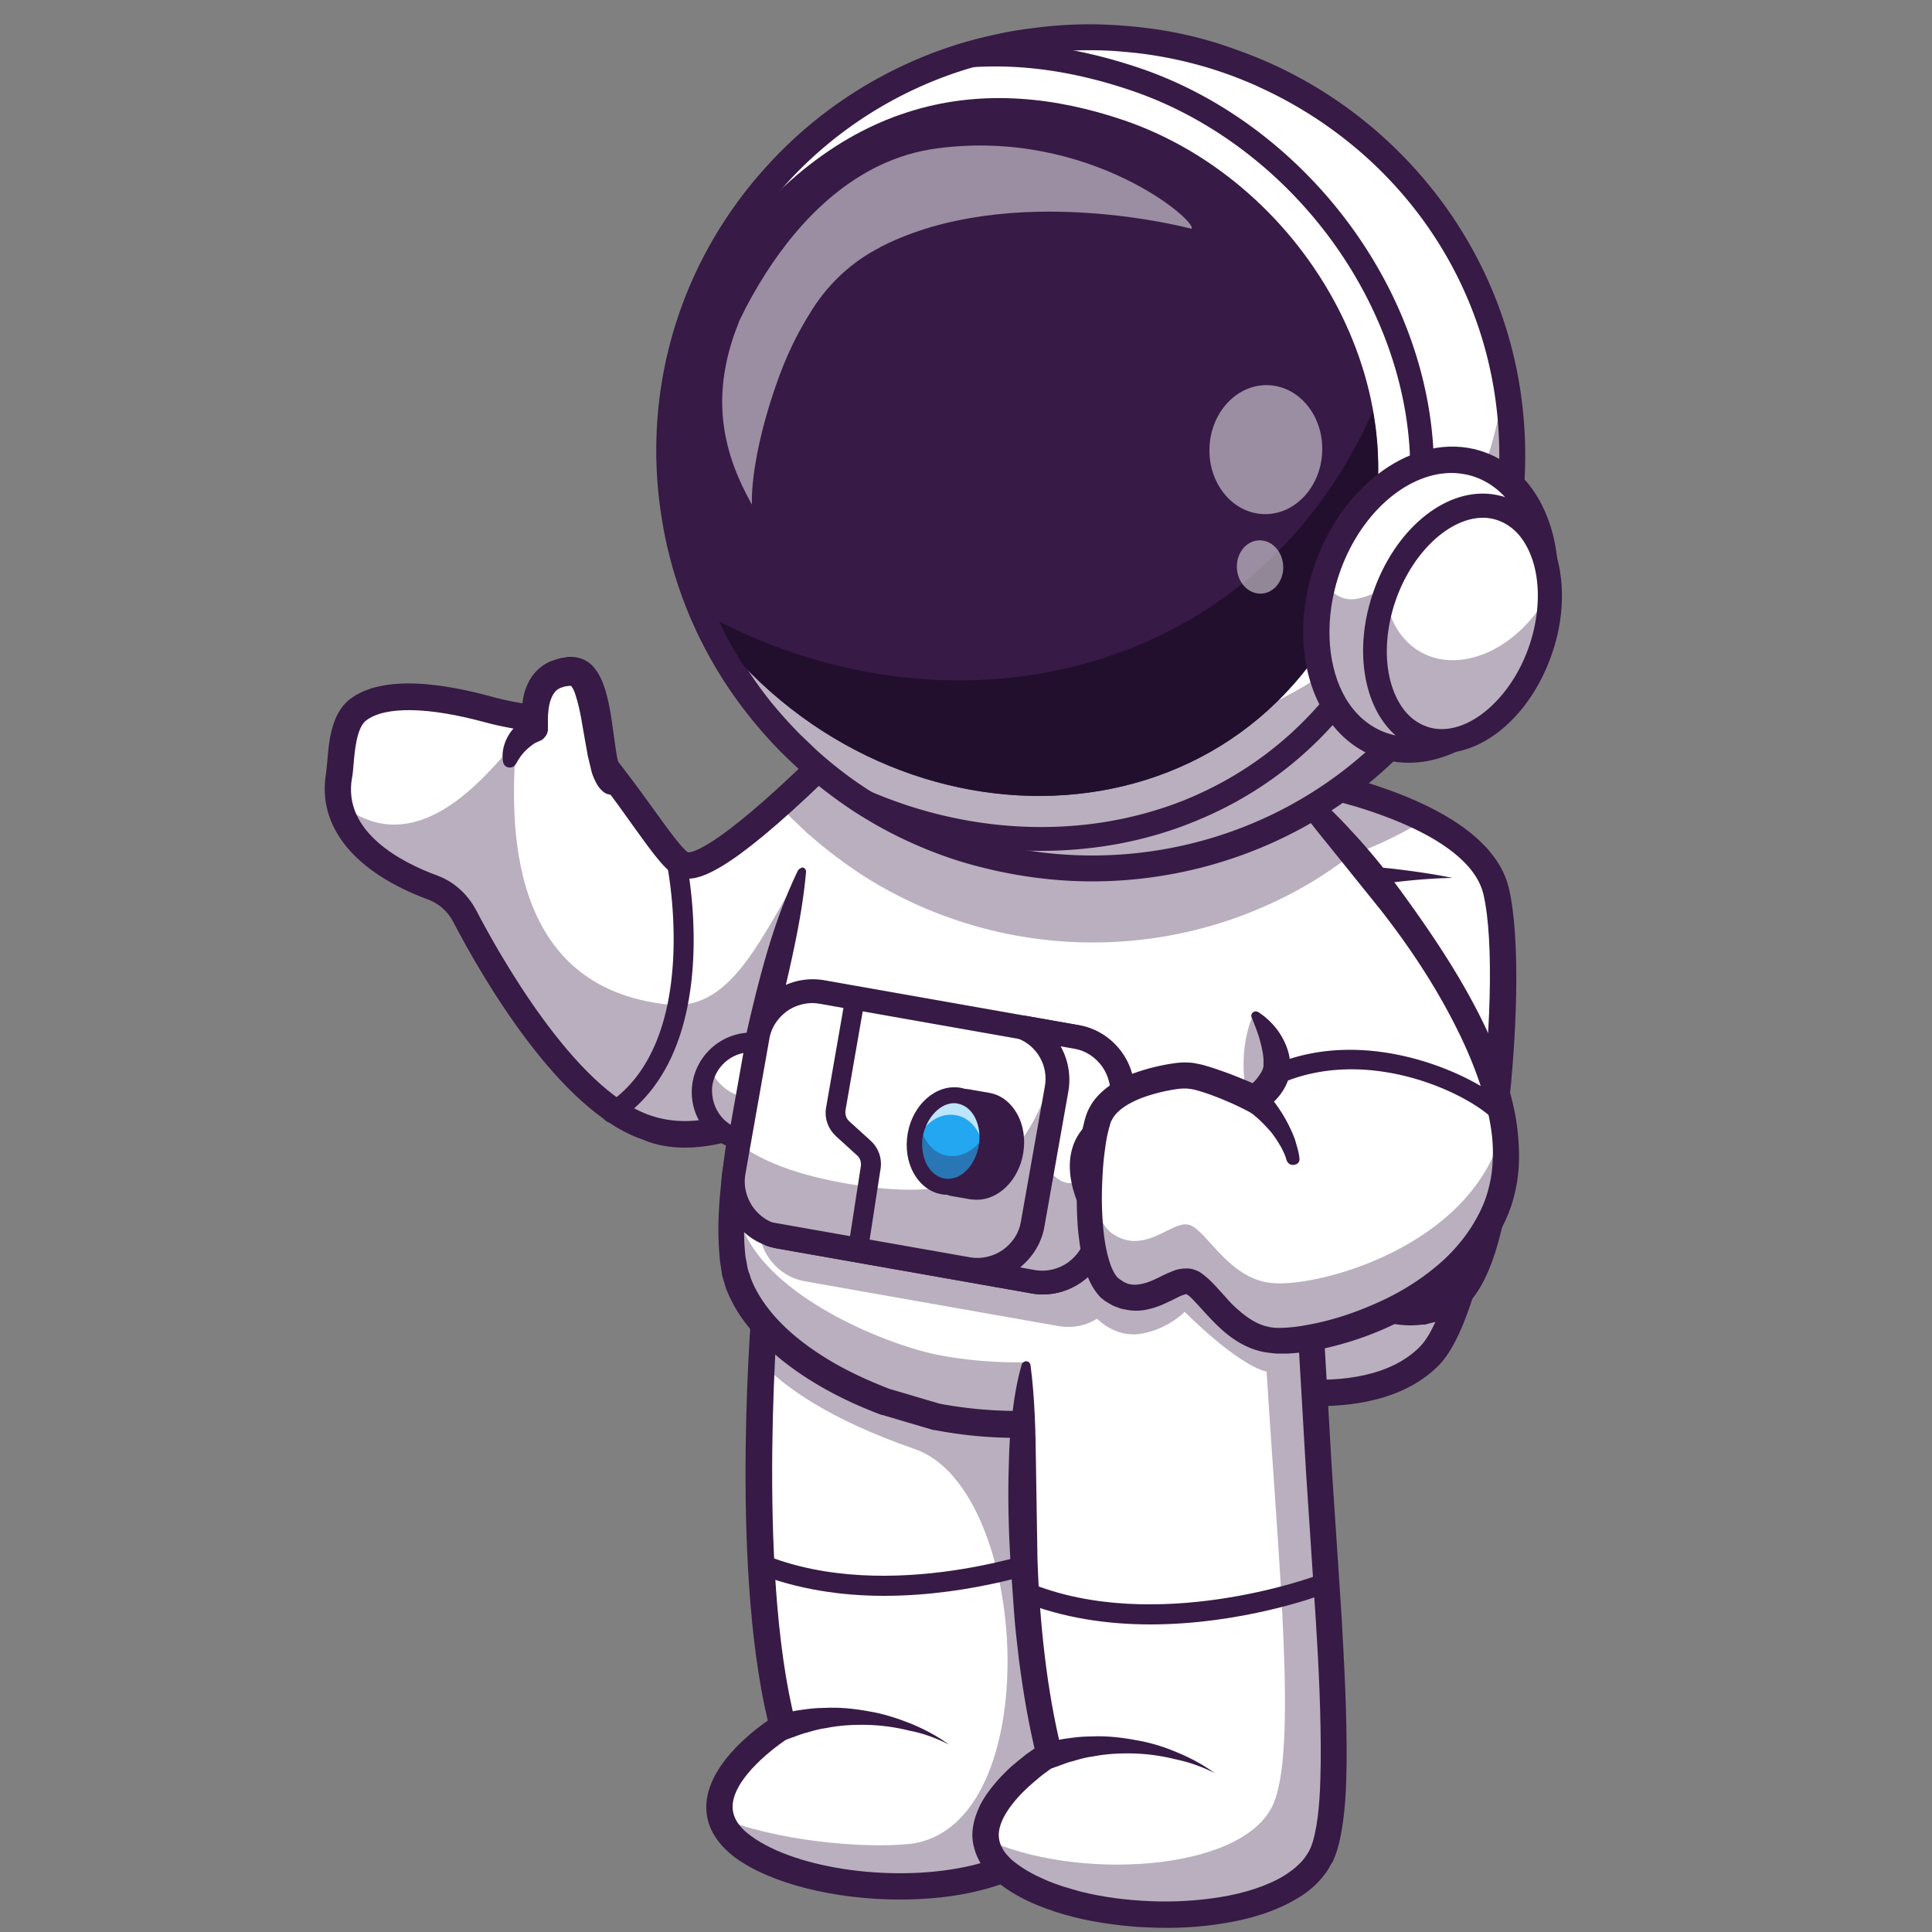 <?xml version="1.0" encoding="UTF-8"?> <svg xmlns="http://www.w3.org/2000/svg" xmlns:xlink="http://www.w3.org/1999/xlink" xmlns:v="https://vecta.io/nano" viewBox="0 0 500 500"><rect x="0" y="0" width="500" height="500" fill="#808080" stroke="none"/><style><![CDATA[.H{opacity:.35}.I{fill:#371a45}.J{fill:#fff}]]></style><path d="M87.6 207.6C89.7 220 104 227 112 229.9c3.5 1.3 6.5 3.9 8.2 7.3 7.1 13.6 26.7 47.9 47.1 54.8 8.7 2.9 17.5 1.5 25-1.5 12.2-4.8 21.1-13.4 21.1-13.4l11.7-49.5 6.4-27.2 6.8-28.7s-9.7 10.6-21.5 22.3c-4.9 4.8-10.1 9.8-15.1 14.3-10.7 9.6-20.6 16.9-24.6 15.7-4.3-1.3-12.2-16.3-27.1-33.5-3.7-4.3-13.5-3.9-23.4-6.6-15.7-4.4-28.1-4.6-34.1.1-4.6 3.6-4.2 13.1-4.9 16.8-.3 2.5-.3 4.7 0 6.8z" class="J"></path><g class="I"><path d="M87.6 207.6C89.7 220 104 227 112 229.9c3.5 1.3 6.5 3.9 8.2 7.3 7.1 13.6 26.7 47.9 47.1 54.8 22.9 7.7 46-14.9 46-14.9l18.1-76.6c-28.7 13.8-32.9 62-58.2 59.5-42.3-4.2-41.1-47.6-39.7-66.7.5-5.7-21.7 34.7-45.9 14.3z" class="H"></path><path d="M177.3 297c20.2 0 37.5-16.6 38.4-17.5 1.3-1.3 1.4-3.4.1-4.8-1.3-1.3-3.4-1.4-4.8-.1-.2.2-22 21.1-42.6 14.1-19.7-6.6-39.6-42.4-45.2-53.2-2.2-4.1-5.7-7.3-10-8.9-9.3-3.4-24.6-11.3-22.1-25.3.2-1 .3-2.1.4-3.5.3-3.5.8-9.4 3.2-11.3 4.9-3.8 16.2-3.6 31.1.5 3.7 1 7.4 1.6 10.6 2.2 4.9.8 9.5 1.6 11.1 3.4 6.9 7.9 12.2 15.3 16.4 21.2 5.7 7.9 8.8 12.3 12.2 13.3 4.2 1.3 12-.7 37.9-25.7 13.9-13.4 26.7-27.4 26.8-27.5 1.3-1.4 1.2-3.5-.2-4.8s-3.5-1.2-4.8.2c-.1.1-12.4 13.6-25.9 26.6-24.8 24.1-30.9 24.7-31.8 24.7-1.5-.8-5.3-6.1-8.7-10.8-4.3-6-9.8-13.5-16.8-21.7-3.2-3.7-8.7-4.6-15.1-5.7-3.2-.5-6.6-1.1-9.9-2-12.2-3.4-28.5-6.1-37.1.6-4.8 3.7-5.4 11.1-5.8 16.1l-.3 2.9c-2.4 13.8 7.2 25.7 26.4 32.8 2.7 1 5 3 6.4 5.6 7.6 14.6 27.6 49.2 49.1 56.5 3.7 1.6 7.4 2.1 11 2.1z"></path></g><path d="M186.6 470.5c.7 2.5 2.5 4.9 5.6 7.3 19.8 14.8 71.5 14.4 80.8-4.7 9.5-19.5-4.8-110.7-3.4-175.2l-71.3 36.3s-.6 7.2-1.2 18.5c-1.1 23.9-1.8 65.8 5.5 94 0-.1-19.5 12-16 23.8z" class="J"></path><g class="I"><path d="M186.6 470.5c.7 2.5 2.5 4.9 5.6 7.3 19.8 14.8 71.5 14.4 80.8-4.7 9.5-19.5-4.8-110.7-3.4-175.2l-71.3 36.3s-.6 7.2-1.2 18.5c5.9 6.2 17.4 14.6 39.6 22.3 30.1 10.3 34.4 97.9-1.2 102.2-12.4 1.3-35-.9-48.9-6.7z" class="H"></path><path d="M232.9 491.6c7.1 0 14.1-.7 20.5-2.3 11.5-2.8 19.4-7.9 22.7-14.8 5.8-12 3.5-45.4.6-87.7-2-28.9-4.3-61.6-3.6-88.9 0-1.9-1.4-3.4-3.3-3.5s-3.4 1.4-3.5 3.3c-.6 27.6 1.6 60.5 3.6 89.5 2.6 38 5.1 73.9.1 84.3-2.4 4.9-8.8 8.9-18.2 11.2-19.3 4.7-45.6 1.2-57.5-7.6-3.3-2.4-4.8-5-4.7-7.8.3-7.2 10.8-15.2 14.8-17.7l2.1-1.3-.6-2.4c-10.4-40.4-4.3-110.6-4.2-111.3.2-1.9-1.2-3.5-3.1-3.7s-3.5 1.2-3.7 3.1c-.3 2.9-6.1 69.6 3.8 111.3-4.8 3.3-15.5 11.9-15.9 21.8-.2 5.2 2.3 9.7 7.4 13.6 9.4 6.9 26.1 10.9 42.7 10.9z"></path><path d="M228.8 413c23.6 0 43.5-7.3 44.7-7.8 1.3-.5 2-2 1.5-3.3s-2-2-3.3-1.5c-.4.2-41.6 15.3-74.3 1.8-1.3-.5-2.8.1-3.4 1.4-.5 1.3.1 2.8 1.4 3.4 11 4.4 22.6 6 33.4 6zm16.8 38.5c-3-2.2-6.4-4-9.8-5.4-3.5-1.4-7.2-2.6-10.9-3.2-3.8-.7-7.6-1.1-11.5-.9-2 0-3.9.2-5.9.5-1 .1-1.9.3-2.9.5l-2.9.6c-1.8.4-3 2.2-2.7 4 .4 1.8 2.2 3 4 2.7.2 0 .3-.1.5-.1l.3-.1 2.5-.9c.8-.3 1.6-.6 2.5-.8 1.7-.5 3.4-1 5.1-1.2 3.5-.7 7.1-.9 10.7-.8s7.2.6 10.8 1.5c3.3.6 6.9 1.9 10.2 3.6z"></path></g><path d="M370 350.9c-17 17.3-54.4 5.9-54.4 5.9l15.7-129.3 3.2-26.1s21.7 3.3 37.4 12.2c7.6 4.3 13.7 9.9 15.4 17 5.8 24.9-3.3 106.1-17.3 120.3z" class="J"></path><g class="I"><path d="M387.2 285.4c-3 28.4-9.3 57.5-17.2 65.5-17 17.3-54.4 5.9-54.4 5.9l18.9-155.4s.4.1 1.1.2l-14.7 121.2s37.4 11.4 54.4-5.9c4.6-4.7 8.7-16.7 11.9-31.5z" class="H"></path><path d="M341.1 363.9c11 0 23.1-2.3 31.3-10.6 9.8-10 15.2-43.9 17-58.1 3.6-27.4 4-53 1.1-65.3-5.6-23.9-53.6-31.5-55.6-31.8-1.9-.3-3.6 1-3.9 2.8s1 3.6 2.8 3.9c12.6 1.9 46.2 10.4 50.1 26.6 5.7 24.2-3.8 104.3-16.4 117.1-15.4 15.6-50.7 5.2-51 5.1-1.8-.5-3.7.5-4.2 2.3s.5 3.7 2.3 4.2c.8.3 12.8 3.8 26.5 3.8z"></path></g><path d="M382.9 297l-26.3-1.3c-2.3-.1-4.5 1.4-5.2 3.6-2.6 8.2-7.5 27.5-.1 35 6.1 6.2 17.2 6.9 24.3 2.3 8-5.2 11.1-24.3 12.1-33.9.4-3-1.8-5.6-4.8-5.7z" class="J"></path><g class="I"><path d="M351.4 299.3c-2.6 8.2-7.5 27.5-.1 35 6.1 6.2 17.2 6.9 24.3 2.3 4.9-3.2 8-11.7 9.8-19.9-1.7 4-4 7.2-6.5 9.1-14.7 11.1-22.6-5.1-22.6-5.1s-2.2 3.4-3.5 3.5c-5.8.2-2.4-17.4-.4-26.5-.5.4-.8 1-1 1.6z" class="H"></path><path d="M365 343c4.4 0 8.8-1.2 12.5-3.6 8.5-5.6 12.1-22.8 13.6-36.3.3-2.3-.5-4.7-2-6.5a8.37 8.37 0 0 0-6.1-3h0l-26.3-1.3c-3.9-.2-7.4 2.3-8.6 6-3.3 10.7-7.7 29.9.7 38.3 4.2 4.2 10.2 6.4 16.2 6.4zm17.7-42.6c.7 0 1.1.4 1.3.6s.5.7.4 1.3c-1.8 16.5-5.8 28.3-10.6 31.4-6 3.9-15.2 3.1-20.1-1.8-4.2-4.2-3.8-16.3.9-31.6.2-.8 1-1.3 1.8-1.2l26.3 1.3z"></path><path d="M357.4 305.4c-.3 3-1 6.1-1.4 9.3s-.7 6.5-.5 10c.2 3.4.9 7 2.9 10.3 1 1.6 2.2 3.2 3.7 4.4 1.5 1.3 3.1 2.3 4.8 3.1s3.7 0 4.5-1.7 0-3.7-1.7-4.5c-.1 0-.2-.1-.3-.1-2.5-.9-4.5-2.3-6-4.4s-2.3-4.8-2.8-7.7c-.4-2.9-.4-5.9-.3-9s.5-6.2.6-9.6c0-1-.8-1.8-1.7-1.8s-1.7.7-1.8 1.7h0zm18.5-78.2c-4.9-1-9.8-1.7-14.8-2.3a93.51 93.51 0 0 0-7.6-.6c-2.5-.1-5.1-.2-7.7-.1a3.4 3.4 0 1 0 0 6.8c.3 0 .5 0 .7-.1h.1c2.3-.6 4.7-1.1 7.1-1.5s4.8-.8 7.3-1.1c5-.6 9.9-1 14.9-1.1z"></path><path d="M367.2 213.1c-12.5 7.3-26.3 12-40.6 13.9l3.2-26.1s21.7 3.3 37.4 12.2zM257.9 333.4l-1.3 4.3 1.3-4.3z" class="H"></path></g><path d="M191.2 332.3c8 20.8 38.5 32.2 51.5 34.7 2.9.6 5.8 1 8.6 1.3 21 2.4 37.4-2.1 43.6-4 11.6-3.5 21.9-9.9 30-18.6.7-.8 1.5-1.6 2.2-2.4.6-.7 1.2-1.5 1.8-2.2 2.7-3.5 5-7.2 7.1-11.3l.3-.6c3.2-6.6 5.6-15.3 7.2-25.8 2.4-15.9 2.9-35.9 1.1-58.7-.5-5.9-1.1-12.1-1.9-18.4 0-.2-.1-.5-.1-.7s-.1-.5-.1-.7l-1.9-13.3-.3-2c-2.1-13.3-4.9-27.2-8.5-41.5L230.7 150l-13.8 44.2-6 20.2c-.2.8-.4 1.6-.7 2.3l-1.7 5.9c-.2.8-.4 1.6-.7 2.4-7.3 26-12.5 48.1-15.5 65.6-3.5 20.1-4 34.2-1.1 41.7z" class="J"></path><g class="I"><path d="M322 279.4l5 63.9 1.8-2.2c2.7-3.5 5-7.2 7.1-11.3l.3-.6c3.2-6.6 5.6-15.3 7.2-25.8 2.4-15.9 2.9-35.9 1.1-58.7-6.8 2.3-24.6 10.8-22.5 34.7z" class="H"></path><path d="M335.8 329.8c-8.6 17.2-23.2 29.2-41 34.6-6.9 2.1-27.1 7.6-52.1 2.7-13-2.5-43.5-13.9-51.5-34.7-2.5-6.5-2.5-18-.1-34-.9 9.6-.4 16.7 1.8 21.1 8.4 17.3 37.6 28.9 50.6 31.3 25.1 4.6 46.6-1 53.4-2.6 17.6-4.1 32-13.6 40.1-27.6 3.4-5.8 5.8-13.8 7.2-23.5-1.6 13.5-4.4 24.7-8.4 32.7zm-137.1-69.7c-3.5 14.7-6.1 27.5-7.6 38.2.9-10.1 3.5-22.9 7.6-38.2zm145.5 36.8c.6-5.8 1.1-12 1.2-18.7 0 6.8-.4 13.1-1.2 18.7z" class="H"></path><path d="M206.5 225.3c-5.9 12.2-9.3 25.1-12.4 38.1-1.5 6.5-2.8 13.1-4 19.7s-2.3 13.2-3.1 19.9-1.4 13.5-.9 20.5l.2 2.6c.1.9.3 1.8.4 2.7l.2 1.3.4 1.4c.3.9.5 1.9.9 2.7 1.4 3.4 3.3 6.5 5.6 9.3 4.5 5.6 10 10 15.9 13.7s12.1 6.6 18.5 9h.1.1l13.2 3.9h.2.1c11.5 2.2 23.3 2.6 34.9 1.2 5.8-.7 11.5-1.8 17.2-3.5 2.8-.8 5.6-1.8 8.4-2.9 2.7-1.2 5.4-2.4 8-3.9 5.2-2.9 10-6.5 14.3-10.7 4.3-4.1 8-8.8 11.1-13.9l1.1-1.9c.4-.6.7-1.3 1.1-2 .7-1.3 1.3-2.7 2-4 1.2-2.8 2.2-5.5 3-8.4 1.7-5.6 2.8-11.4 3.7-17.1 1.7-11.5 2.2-23 2.1-34.4-.1-11.5-.8-22.9-2-34.3-.6-5.7-1.3-11.4-2.1-17l-2.6-16.9c-.9-5.6-1.8-11.3-3.3-16.8-1.4-5.5-3.3-11-6.1-16.1-.3-.6-1-.8-1.6-.5a1.1 1.1 0 0 0-.6 1h0c-.1 2.9.1 5.8.4 8.6s.7 5.6 1.2 8.4c.2 1.4.5 2.8.7 4.2s.5 2.8.8 4.1l1.7 8.3c1.1 5.5 2 11.1 2.8 16.7s1.5 11.2 2.1 16.7c1.2 11.2 1.9 22.4 1.9 33.6.1 11.2-.4 22.4-2 33.4-.8 5.5-1.9 10.9-3.5 16.1-.7 2.6-1.7 5.1-2.7 7.6-.6 1.2-1.1 2.4-1.8 3.6-.3.6-.6 1.2-1 1.8l-1 1.7c-2.8 4.6-6.2 8.9-10 12.6-3.8 3.8-8.2 7-12.9 9.6-2.3 1.4-4.8 2.5-7.3 3.6-2.5 1-5 1.9-7.7 2.6-5.3 1.5-10.7 2.6-16.1 3.2-10.9 1.3-22 .9-32.8-1.1l.3.1-13.2-3.9.2.1c-6-2.3-11.9-5-17.3-8.4s-10.4-7.4-14.2-12.2c-1.9-2.4-3.5-5-4.6-7.7-.3-.7-.4-1.4-.7-2l-.3-1-.2-1.1c-.1-.7-.3-1.5-.4-2.2l-.2-2.3c-.4-6.2.1-12.8.9-19.2 1.5-13 4.5-25.9 7.5-38.7 2.9-12.9 6.3-25.7 7.5-39.1.1-.6-.4-1.2-1-1.2-.4.2-.9.4-1.1.8z"></path></g><path d="M265.5 353.3s-4.7 59.3 6 100.8c0 0-28.5 17.6-10.4 31.1 19.8 14.8 71.5 14.4 80.8-4.7 9.5-19.5-4.8-110.7-3.4-175.2" class="J"></path><g class="I"><path d="M208.3 331.6l65.7 11.6c3.6.6 7-.1 9.9-1.9 2.5 2.3 6.5 4.8 11.8 3.8 6.6-1.2 10.9-5.6 10.9-5.6s13.3 13.5 21.2 15.5c3.1 50.1 8.1 98.7 1.5 112.4-8.4 17.3-51.5 19.3-74.3 8.5.3 3.1 2 6.2 6 9.2 19.8 14.8 71.5 14.4 80.8-4.8 9.5-19.5-4.8-110.7-3.4-175.2l-12.4 8.2h0l-32.2.6 3.1-17.5c1.2-6.8-2.7-13.4-8.9-15.9-.9-.4-1.8-.6-2.8-.8l-65.7-11.6c-7.8-1.4-15.3 3.9-16.7 11.7l-4.9 27.7-1.3 7.3c-1.3 7.9 3.9 15.4 11.7 16.8z" class="H"></path><path d="M264.4 353.2c-1.2 4.2-1.9 8.4-2.4 12.6-.6 4.2-.8 8.5-.9 12.7-.3 8.5-.1 17 .4 25.5l.9 12.8c.3 4.3.8 8.5 1.3 12.7 1.1 8.5 2.5 16.9 4.6 25.3l1.5-3.7c-1.5 1-2.8 1.9-4.2 2.9-1.3 1-2.6 2.1-3.9 3.2-2.5 2.3-4.8 4.8-6.8 7.8-1 1.5-1.8 3.2-2.4 5s-1 3.9-.8 6 .9 4.1 1.9 5.9 2.3 3.2 3.7 4.5c5.5 4.7 11.8 7.2 18.2 9.1 3.2.9 6.4 1.6 9.6 2.1s6.5.9 9.7 1.1c6.5.4 13.1.3 19.6-.6s13-2.4 19.2-5.6c3.1-1.6 6.1-3.6 8.5-6.5.6-.7 1.2-1.5 1.7-2.3l.7-1.3.4-.6.3-.7c.8-1.8 1.2-3.5 1.6-5.2 1.4-6.7 1.6-13.1 1.7-19.5.1-12.8-.6-25.5-1.3-38.1l-2.5-37.8-2.2-37.7c-.3-6.3-.1-12.6-.4-18.8-.3-6.3-.7-12.5-2.4-18.9h0c-.2-.6-.8-1-1.4-.8-.4.1-.7.4-.8.8-2 6.3-2.4 12.7-2.5 19-.1 6.4.5 12.7.8 19L338 381l2.5 37.8c.8 12.6 1.4 25.2 1.3 37.6-.1 6.2-.3 12.5-1.5 18.1-.3 1.4-.7 2.8-1.2 3.9l-.2.4-.2.4-.5.8c-.3.5-.7 1-1.1 1.5-1.7 1.9-4 3.6-6.5 4.9-5.1 2.6-11 4.1-17 4.9s-12.1 1-18.2.6c-3-.2-6.1-.5-9.1-1s-6-1.1-8.9-2c-2.9-.8-5.7-1.8-8.4-3.1-2.6-1.2-5.2-2.8-7.2-4.5-.9-.9-1.8-1.8-2.3-2.8-.6-1-.9-2-1-3-.2-2.1.7-4.5 2.2-6.8s3.5-4.5 5.6-6.4c1.1-1 2.2-1.9 3.4-2.9 1.2-.9 2.4-1.8 3.6-2.5l2.1-1.3-.6-2.4c-2-8-3.4-16.2-4.4-24.5s-1.6-16.6-1.9-25l-.4-25.1c-.1-8.4-.3-16.8-1.4-25.3h0c-.1-.6-.7-1.1-1.3-1-.5.1-.9.5-1 .9z"></path><path d="M297.7 420.4c23.6 0 43.5-7.3 44.7-7.8 1.3-.5 2-2 1.5-3.3s-2-2-3.3-1.5c-.4.2-41.6 15.3-74.3 1.8-1.3-.5-2.8.1-3.4 1.4s.1 2.8 1.4 3.4c10.9 4.4 22.5 6 33.4 6z"></path></g><circle transform="matrix(.086 -.996 .996 .086 -103.742 451.965)" cx="194.4" cy="282.5" r="12.8" class="J"></circle><g class="I"><path d="M181.7 281.3c-.7 7 4.4 13.3 11.5 14 7 .7 13.3-4.5 14-11.5.2-1.9-.1-3.8-.7-5.6-2.5 4.1-7.1 6.6-12.2 6.1s-9.2-3.9-10.8-8.4c-1 1.6-1.6 3.4-1.8 5.4z" class="H"></path><path d="M194.4 297.9c7.8 0 14.5-5.9 15.3-13.8.8-8.4-5.4-15.9-13.8-16.8-8.4-.8-15.9 5.4-16.8 13.8-.4 4.1.8 8.1 3.4 11.2 2.6 3.2 6.3 5.1 10.4 5.5.5 0 1 .1 1.5.1zm0-25.6h1c5.6.5 9.7 5.5 9.2 11.1s-5.5 9.7-11.1 9.2c-2.7-.3-5.2-1.6-6.9-3.7s-2.5-4.8-2.3-7.5c.5-5.1 4.9-9.1 10.1-9.1z"></path><path d="M192.4 294c3.9-14 6-27.1 6.8-38.9-1.1 6.7-2.7 13.8-4.7 21-2.4 8.5-3.9 17.5-4.2 26.6.6-2.9 1.4-5.8 2.1-8.7z" class="H"></path></g><path d="M201.6 320.1l65.7 11.6c7.8 1.4 15.3-3.9 16.7-11.7l6.2-35c1.2-6.8-2.7-13.4-8.9-15.9-.9-.4-1.8-.6-2.8-.8l-65.7-11.6c-7.8-1.4-15.3 3.9-16.7 11.7l-4.9 27.7-1.3 7.3c-1.3 7.8 3.9 15.3 11.7 16.7z" class="J"></path><g class="I"><path d="M201.6 320.1l65.7 11.6c7.8 1.4 15.3-3.9 16.7-11.7l6.2-35c1.2-6.8-2.7-13.4-8.9-15.9l-6.8 3c-8.2 27.5-18.6 40.1-53.6 34.5-15.1-2.4-24.2-6.4-29.6-10.5l-1.3 7.3c-1.4 7.8 3.8 15.3 11.6 16.7z" class="H"></path><path d="M269.9 335c3.5 0 7-1.1 10-3.2 3.8-2.7 6.4-6.7 7.2-11.3l6.2-35c1.7-9.5-4.7-18.6-14.2-20.2l-65.7-11.6c-4.6-.8-9.2.2-13 2.9s-6.4 6.7-7.2 11.3l-6.2 35c-.8 4.6.2 9.2 2.9 13s6.7 6.4 11.3 7.2l65.7 11.6c.9.2 1.9.3 3 .3zm-59.6-75.4c.7 0 1.3.1 2 .2l65.7 11.6c6.1 1.1 10.2 7 9.2 13.1l-6.2 35c-1.1 6.1-6.9 10.2-13.1 9.2h0L202.1 317c-3-.5-5.5-2.2-7.3-4.7-1.7-2.5-2.4-5.5-1.9-8.4l6.2-35c.5-3 2.2-5.5 4.7-7.3a11.59 11.59 0 0 1 6.5-2z"></path></g><path d="M199 319.3c.8.3 1.7.6 2.6.7l65.7 11.6c5.7 1 11.3-1.5 14.3-6 1.1-1.6 1.9-3.5 2.3-5.6l2.8-15.5.9-5.1 2.5-14.3c1.4-7.8-3.9-15.3-11.7-16.7l-14.2-2.5c6.3 2.4 10.3 9 9.1 15.9l-3.3 18.9-2.8 16.1c-1.4 7.8-8.9 13-16.7 11.7l-51.5-9.2z" class="J"></path><g class="I"><path d="M199 319.3c.8.3 1.7.6 2.6.7l65.7 11.6c7.8 1.4 15.3-3.9 16.6-11.7l3.7-20.7c-2.3 3.4-6.1 7.3-10.9 7-2.7-.2-4.9-2.5-6.7-5.6l-2.8 16.1c-1.4 7.8-8.9 13-16.7 11.7l-51.5-9.1z" class="H"></path><path d="M269.9 335c3.5 0 7-1.1 10-3.2 3.8-2.7 6.4-6.7 7.2-11.3l6.2-35c.8-4.6-.2-9.2-2.9-13s-6.7-6.4-11.3-7.2l-14.2-2.5-1.6 5.9c5.1 1.9 8.1 7.2 7.1 12.5l-6.2 35c-.5 3-2.2 5.5-4.7 7.3-2.5 1.7-5.5 2.4-8.4 1.9l-51.6-9.1-1.7 5.9c1 .4 2.1.7 3.2.9l65.7 11.6c1.1.2 2.2.3 3.2.3zm4.6-64.2l3.5.6c3 .5 5.5 2.2 7.3 4.7 1.7 2.5 2.4 5.5 1.9 8.4l-6.2 35c-.5 3-2.2 5.5-4.7 7.3-2.5 1.7-5.5 2.4-8.4 1.9l-3.9-.7c3.3-2.7 5.6-6.4 6.3-10.6l6.2-35c.7-4.1-.1-8.2-2-11.6z"></path></g><use xlink:href="#B" fill="#22a7f0"></use><g class="I"><use xlink:href="#B" class="H"></use><path d="M252.8 310.5c5.6 0 10.8-5 12-12 .6-3.6.1-7.2-1.5-10.1-1.7-3.1-4.3-5.1-7.4-5.6l-5.2-.9c-2.3-.4-4.5.9-5.3 3.1-1.9 5.2-2.9 8.4-3.1 9.7-.1.3-.2 1.2-.2 10.1 0 2.3 1.7 4.3 4 4.7l5.1.9c.5 0 1 .1 1.6.1zm-2.9-24.5h.1l5.2.9c1.8.3 3.4 1.6 4.5 3.5 1.1 2.1 1.5 4.8 1.1 7.4-.9 5.4-4.9 9.2-8.8 8.5l-5.1-.9c-.3-.1-.5-.3-.5-.6 0-6.2.1-9 .2-9.4s.5-2.1 3-9c-.2-.3.1-.4.3-.4z"></path></g><ellipse transform="matrix(.168 -.986 .986 .168 -86.362 488.296)" cx="246.2" cy="295.3" rx="11.9" ry="9.3" fill="#22a7f0"></ellipse><path d="M236.7 296.3c1.8-5.1 6.2-8.5 10.6-7.7 4.4.7 7.4 5.3 7.4 10.8.3-.8.5-1.6.6-2.5 1.1-6.5-2.1-12.4-7.2-13.3s-10.1 3.7-11.2 10.2c-.1.8-.2 1.7-.2 2.5z" opacity=".7" class="J"></path><g class="I"><path d="M244.2 307.1c5.1.9 10.1-3.7 11.2-10.2.3-1.6.3-3.2.1-4.7-1.9 4.7-6.1 7.6-10.3 6.9-3.8-.6-6.5-4.1-7.2-8.6-.4 1-.7 2.1-.9 3.3-1.2 6.4 2 12.4 7.1 13.3z" class="H"></path><path d="M245.4 309.2c2.6 0 5.1-1 7.2-3 2.5-2.2 4.1-5.4 4.8-9 1.3-7.6-2.7-14.6-8.9-15.7-6.2-1-12.3 4.3-13.6 11.9-.6 3.6-.1 7.2 1.5 10.1 1.7 3.1 4.3 5.1 7.4 5.6.5.1 1.1.1 1.6.1zm1.5-23.7c.3 0 .6 0 .9.1 4 .7 6.4 5.6 5.5 10.9-.5 2.7-1.7 5.1-3.5 6.7-1.6 1.5-3.5 2.1-5.4 1.8-1.8-.3-3.4-1.6-4.5-3.5-1.1-2.1-1.5-4.8-1.1-7.4 1-4.9 4.5-8.6 8.1-8.6zM222.1 326c1.2 0 2.3-.9 2.5-2.2l3.3-21.4c.4-2.7-.6-5.4-2.6-7.2l-5.5-5c-.8-.7-1.1-1.7-1-2.8l5-28.7c.2-1.4-.7-2.7-2.1-2.9s-2.7.7-2.9 2.1l-5 28.7c-.5 2.8.5 5.5 2.5 7.4l5.5 5c.8.7 1.1 1.7 1 2.7l-3.3 21.4c-.2 1.4.7 2.7 2.1 2.9h.5z"></path></g><path d="M347.7 291.6s5.5 5.6 4.9 13.2c-.8 8.7-6.6 11.6-6.6 11.6s-25.3 9.2-62.5-3.6c0 0-9.5-15.6 4-22.1 0 0 39.6 10.5 60.2.9z" class="J"></path><g class="I"><path d="M352.6 304.7c-.8 8.7-6.6 11.6-6.6 11.6s-25.3 9.2-62.5-3.6c0 0-3.1-5.1-3.2-10.7.1.3.2.4.2.4 27.2 9.4 48 7 57.2 5 6.4-1.4 11.2-6.5 11.9-12.7v-.3-.4c1.5 2.4 3.4 6.2 3 10.7z" class="H"></path><path d="M322.3 323c15.1 0 24.2-3.2 24.8-3.4l.3-.1c.3-.2 7.6-3.8 8.5-14.3.8-9-5.5-15.6-5.8-15.8l-1.7-1.7-2.2 1c-19.3 9-57.5-1-57.9-1.1l-1.2-.3-1.1.5c-4.4 2.1-7.3 5.3-8.5 9.4-2.4 8.2 2.8 17.1 3.1 17.4l.6 1 1.2.4c15.6 5.3 29.2 7 39.9 7zm22.2-9.8c-2.5.8-25.7 7.8-58.8-3.3-1.2-2.4-2.9-7.2-1.8-11 .6-1.9 1.9-3.5 3.9-4.7 6.9 1.7 38.9 8.9 58.7 1.4 1.3 1.9 2.9 5.1 2.6 8.8-.4 6-3.8 8.4-4.6 8.8zm-30.1 145.7c-3-2.2-6.4-4-9.8-5.4-3.5-1.5-7.2-2.6-10.9-3.2-3.8-.7-7.6-1.1-11.5-.9-2 0-3.9.2-5.9.5-1 .1-1.9.3-2.9.5l-2.9.6c-1.8.4-3 2.2-2.7 4 .4 1.8 2.2 3 4 2.7.2 0 .3-.1.5-.1l.3-.1 2.5-.9c.8-.3 1.6-.6 2.5-.8 1.7-.5 3.4-1 5.1-1.2 3.5-.7 7.1-.9 10.7-.8s7.2.6 10.8 1.5a40.12 40.12 0 0 1 10.2 3.6z"></path></g><path d="M287.8 333.9c8.3 5.7 15-2.9 19.5-2.3 3.9.5 8.8 10.7 17.5 14.1 1.2.5 2.5.8 3.9 1 11.3 1.4 47.4-8.1 58.2-33.9 11.5-27.6-16.8-68.2-36.9-92-3.7-4.4-7.1-8.2-9.9-11.3-4.7-5.1-7.8-8.2-7.8-8.2l-4.1 32.7-3.6 28.5s5.7 5.9 5.7 13.2c0 4.8-5.6 8.8-5.6 8.8s-13.4-6.5-18.4-6.3-18.8 3-22 10.7c-3.1 7.8-4.8 39.3 3.5 45z" class="J"></path><g class="I"><path d="M287.8 333.9c8.3 5.7 15-2.9 19.5-2.3s10.1 13.7 21.4 15.1 47.4-8.1 58.2-33.9c2.8-6.6 3.2-14 2.1-21.8a30.38 30.38 0 0 1-2.1 7.1c-10.8 25.8-46.9 35.3-58.2 33.9s-16.9-14.6-21.4-15.1c-4.5-.6-11.3 8-19.5 2.3-3.4-2.3-5.1-9.1-5.7-16.7-.9 12.1.1 27.6 5.7 31.4z" class="H"></path><path d="M331.6 202.2c3.8 6.1 8.2 11.6 12.6 17l13.2 16.4c8.6 11 16.2 22.8 21.9 35.4 2.8 6.3 5.1 12.8 6.3 19.4.6 3.3.9 6.6.7 9.9-.1 3.3-.7 6.4-1.7 9.5-2.1 6-6 11.6-10.8 16.1-4.9 4.5-10.6 8.2-16.8 11-6.1 2.8-12.7 5-19.3 6.1-1.6.3-3.3.5-4.9.6s-3.1.1-4.4-.2c-2.7-.5-5.3-2.1-7.7-4.2-1.2-1-2.4-2.2-3.5-3.5-1.2-1.3-2.3-2.6-3.7-4-.7-.7-1.5-1.4-2.6-2.2-.5-.4-1.2-.7-2.1-1-1-.3-1.8-.2-2.6-.2-.7.1-1.4.2-2 .4l-.8.3-.7.3c-1 .4-1.8.8-2.6 1.2-1.6.8-3 1.4-4.3 1.7s-2.5.4-3.6.1c-.1 0-.3 0-.4-.1l-.4-.2c-.3-.1-.6-.2-.8-.4l-.8-.5c-.1-.2-.3-.2-.5-.4-.7-.7-1.4-2-1.9-3.4-1-2.9-1.6-6.2-1.9-9.6s-.4-6.8-.3-10.2.3-6.9.8-10.2c.2-1.7.5-3.3.9-4.9.2-.7.4-1.5.6-2.1.3-.5.5-1 .9-1.5 1.5-2 4.3-3.6 7.2-4.7a44.49 44.49 0 0 1 9.4-2.3c.8-.1 1.6-.1 2-.1.3 0 .6.1 1 .1l1.1.2a50.67 50.67 0 0 1 4.7 1.5c3.2 1.2 6.4 2.6 9.4 4.2l1.9 1 1.8-1.3c.7-.5 1.1-.8 1.6-1.2s.9-.8 1.4-1.3c.9-.9 1.7-1.9 2.4-3.1s1.3-2.6 1.5-4.1c.1-.4.1-.8.1-1.2v-.6-.5c-.1-.7-.1-1.3-.2-1.9-.5-2.6-1.6-4.8-3-6.8-1.4-1.9-3.1-3.5-5.1-4.8-.6-.3-1.3-.1-1.6.4-.2.3-.2.7-.1 1l.1.1c.7 1.9 1.5 3.8 2 5.6s.9 3.6 1 5.2v1.2.3.2c0 .1 0 .2-.1.4-.1.5-.4 1.1-.8 1.7s-.9 1.3-1.5 1.9l-.9.9c-.3.3-.7.6-.9.8l3.6-.3c-3.4-1.5-6.7-2.9-10.1-4.1-1.7-.6-3.5-1.2-5.4-1.7l-1.5-.3c-.5-.1-1.1-.2-1.7-.2-1.4-.1-2.3 0-3.3.1-3.8.5-7.5 1.4-11.1 2.7-1.8.7-3.6 1.6-5.3 2.6-1.7 1.1-3.4 2.5-4.8 4.3-.7.9-1.3 2-1.8 3.1-.4 1.1-.7 2-.9 3-.5 1.9-.8 3.7-1 5.6-.5 3.7-.8 7.3-.8 11a101.02 101.02 0 0 0 .3 11c.4 3.7.9 7.4 2.2 11.2.7 1.9 1.6 3.9 3.3 5.8.4.5 1 .9 1.5 1.3l1.5.9c.5.3 1 .5 1.6.7l.8.3c.3.1.6.2.9.2a13.42 13.42 0 0 0 6.9-.1c2.1-.5 3.9-1.4 5.6-2.2l2.2-1.1c.7-.3 1.2-.4 1.5-.5h0s.1 0 .3.2c.4.2.9.7 1.5 1.3 2.2 2.3 4.6 5.2 7.5 7.8s6.6 4.9 10.8 5.7c1.1.2 2.1.3 3.2.4h3a50.5 50.5 0 0 0 5.6-.6c3.7-.6 7.3-1.5 10.8-2.6s6.9-2.4 10.3-4c6.7-3.1 13-7.1 18.5-12.2s10.1-11.5 12.6-18.8c1.2-3.7 1.9-7.6 2-11.4s-.2-7.6-.8-11.3c-1.3-7.4-3.8-14.3-6.7-21-6-13.3-14-25.3-22.4-36.9-4.2-5.8-8.7-11.4-13.6-16.6-4.8-5.3-10.1-10.2-16.3-14.1-.5-.3-1.3-.2-1.6.4-.4.2-.4.6-.1 1h0z"></path><path d="M201.7 208.5l3.2 3.3 4.2 4 1.1.9c4 3.5 8.3 6.7 12.7 9.6.7.5 1.5.9 2.2 1.4 3.4 2.1 7 4 10.6 5.7 5.3 2.5 10.7 4.5 16.2 6.1 2 .6 4 1.1 6.1 1.6 23.5 5.4 48.3 3 70.3-7 4.9-2.2 9.7-4.8 14.3-7.8 2.6-1.7 5.1-3.5 7.6-5.4-3.7-4.4-7.1-8.2-9.9-11.3-2.1-13.3-4.9-27.2-8.5-41.5L230.7 150l-13.8 44.2-15.2 14.3z" class="H"></path></g><path d="M174.7 134.4c3 17.7 10.5 34.9 22.3 49.5 2.4 3 5 5.9 7.8 8.7 1.3 1.4 2.8 2.7 4.2 4 4.4 3.9 9 7.4 13.8 10.5 4.1 2.7 8.4 5 12.8 7.1 5.3 2.5 10.7 4.5 16.2 6.1 2 .6 4 1.1 6.1 1.6 37.2 8.5 77.8-2.4 105.2-32.2 40.4-43.8 37-111.9-7.6-151.9-8.6-7.7-18.1-13.8-28.1-18.4l-3.6-1.5c-3.2-1.3-6.4-2.5-9.7-3.5-7.6-2.3-15.3-3.8-23.1-4.4s-15.6-.5-23.4.5c-2.5.3-4.9.7-7.3 1.2-3.7.7-7.3 1.6-10.9 2.7C231.6 20 215 30 201.5 44.6c-23.3 25.3-32 58.5-26.8 89.8z" class="J"></path><g class="I"><path d="M282.6 225c30.4 0 59.9-12.5 80.7-35.1 19.5-21.2 29.6-48.6 28.2-77.3-1.4-28.9-14.1-55.6-35.8-75.1-8.5-7.6-18-13.8-28.2-18.4a65.84 65.84 0 0 0-3.6-1.5c-3.2-1.3-6.5-2.5-9.7-3.5-7.5-2.3-15.3-3.8-23.2-4.4-7.8-.6-15.7-.5-23.4.5a87.81 87.81 0 0 0-7.4 1.2c-3.7.7-7.4 1.7-10.9 2.7-18.4 5.6-35.1 16.1-48.1 30.2-22.6 24.5-32.3 57.3-26.9 90 3 18.2 10.8 35.3 22.4 49.7 2.5 3 5.1 6 7.8 8.7 1.2 1.3 2.6 2.6 4.2 4 4.3 3.9 9 7.4 13.8 10.6 4 2.6 8.4 5 12.8 7.1 5.2 2.5 10.7 4.5 16.3 6.2 2 .6 4.1 1.1 6.1 1.6 8.3 1.9 16.7 2.8 24.9 2.8zm-.7-215c3 0 6.1.1 9.1.4 7.8.6 15.6 2.1 23 4.4 3.3 1 6.5 2.2 9.7 3.5 1.3.5 2.4 1 3.5 1.5 10.2 4.6 19.6 10.7 28 18.3 21.6 19.4 34.2 45.9 35.6 74.6 1.3 28.5-8.6 55.8-28 76.8-26.4 28.6-66.6 40.9-104.9 32.1-2-.5-4.1-1-6.1-1.6-5.6-1.6-11-3.7-16.2-6.1-4.4-2.1-8.7-4.5-12.7-7.1-4.8-3.1-9.4-6.6-13.7-10.5-1.6-1.4-2.9-2.7-4.2-4-2.7-2.7-5.3-5.6-7.8-8.6-11.5-14.3-19.2-31.3-22.3-49.4-5.5-32.5 4.3-65.1 26.7-89.4 13-14.1 29.5-24.4 47.8-30 3.5-1.1 7.1-2 10.8-2.7 2.4-.5 4.8-.9 7.3-1.2 4.9-.7 9.6-1 14.4-1z"></path><path d="M363.1 189.7c-27.4 29.8-68 40.7-105.2 32.2-2-.5-4.1-1-6.1-1.6-5.5-1.6-10.9-3.7-16.2-6.1-4.4-2.1-8.6-4.4-12.8-7.1-4.8-3.1-9.4-6.6-13.8-10.5l-4.2-4c-2.8-2.8-5.4-5.7-7.8-8.7-11.9-14.7-19.4-31.8-22.3-49.5-1.6-9.7-1.9-19.7-.8-29.5 3.2 16.9 10.6 33.1 21.9 47.1 2.4 3 5 5.9 7.8 8.7 1.3 1.4 2.8 2.7 4.2 4 4.4 3.9 9 7.4 13.8 10.5 4.1 2.7 8.4 5 12.8 7.1 5.3 2.5 10.7 4.5 16.2 6.1 2 .6 4 1.1 6.1 1.6 37.2 8.5 77.8-2.4 105.2-32.2 16-17.4 25.1-38.5 27.6-60.2 6.1 31.9-2.5 66.2-26.4 92.1z" class="H"></path><path d="M282.6 227.3c31 0 61.1-12.7 82.4-35.8 20-21.6 30.2-49.7 28.8-79-1.4-29.5-14.4-56.7-36.6-76.7-8.7-7.8-18.4-14.1-28.8-18.8l-3.6-1.6c-3.2-1.3-6.6-2.5-9.9-3.5-7.7-2.3-15.6-3.9-23.7-4.5-8-.7-16-.5-23.9.5-2.5.3-5.1.7-7.5 1.2-3.8.8-7.6 1.7-11.1 2.8-18.8 5.8-35.8 16.4-49.1 30.9-23 25-33 58.5-27.4 91.9h0a109.79 109.79 0 0 0 22.9 50.8c2.5 3.1 5.2 6.1 8 8.9 1.3 1.3 2.7 2.6 4.3 4.1 4.4 4 9.2 7.6 14.1 10.8 4.1 2.7 8.5 5.1 13.1 7.3 5.3 2.5 10.9 4.6 16.6 6.3 2.1.6 4.1 1.1 6.2 1.6 8.3 1.9 16.8 2.8 25.2 2.8zm-.7-215c3 0 6 .1 8.9.4 7.7.6 15.3 2.1 22.6 4.3 3.2 1 6.4 2.1 9.5 3.4a37.92 37.92 0 0 1 3.4 1.5c10 4.5 19.2 10.5 27.5 17.9 21.1 19 33.5 44.9 34.8 73 1.3 27.9-8.4 54.6-27.4 75.2-25.8 28-65.2 40-102.7 31.4l-5.9-1.5c-5.4-1.6-10.8-3.6-15.8-6-4.3-2-8.5-4.4-12.4-6.9-4.7-3-9.2-6.5-13.4-10.3l-4.1-3.9c-2.7-2.7-5.2-5.5-7.6-8.5a105.17 105.17 0 0 1-21.8-48.3c-5.3-31.8 4.2-63.7 26.1-87.5 12.7-13.8 28.9-23.9 46.8-29.4 3.4-1 7-1.9 10.6-2.7 2.3-.5 4.7-.9 7.2-1.2 4.4-.6 9-.9 13.7-.9zM174.7 134.4h0 0z"></path><path d="M282.6 228.1c31.2 0 61.5-12.8 83-36.1 20.1-21.8 30.4-50 29-79.5-1.4-29.7-14.5-57.1-36.8-77.2-8.7-7.8-18.5-14.2-29-18.9-1.1-.5-2.3-1-3.7-1.6-3.3-1.3-6.6-2.5-10-3.6-7.7-2.4-15.7-3.9-23.8-4.5-8-.7-16.1-.5-24.1.6-2.6.3-5.1.7-7.6 1.2-3.8.8-7.6 1.7-11.2 2.8-18.9 5.8-36 16.5-49.4 31.1-23.2 25.1-33.3 58.9-27.6 92.6h0c3.1 18.7 11.1 36.3 23.1 51.1 2.5 3.1 5.2 6.1 8 8.9 1.3 1.3 2.7 2.6 4.3 4.1 4.5 4 9.2 7.6 14.2 10.9 4.2 2.7 8.6 5.2 13.1 7.3 5.3 2.5 11 4.7 16.7 6.3 2.1.6 4.2 1.1 6.3 1.6 8.5 1.9 17 2.9 25.5 2.9zM281.9 13c3 0 5.9.1 8.9.4 7.6.6 15.2 2.1 22.4 4.3 3.2 1 6.3 2.1 9.4 3.4 1.2.5 2.4 1 3.4 1.5 9.9 4.5 19.1 10.5 27.3 17.8 21 18.8 33.3 44.6 34.6 72.5 1.3 27.7-8.4 54.2-27.2 74.6-25.6 27.8-64.7 39.7-102 31.2l-5.9-1.5c-5.4-1.6-10.7-3.6-15.7-5.9-4.3-2-8.5-4.3-12.4-6.9-4.7-3-9.2-6.5-13.3-10.2l-4.1-3.9c-2.6-2.6-5.2-5.5-7.6-8.4-11.2-13.9-18.7-30.4-21.6-48-5.3-31.6 4.1-63.3 25.9-86.9 12.6-13.7 28.7-23.8 46.5-29.2a160.93 160.93 0 0 1 10.5-2.7 80.85 80.85 0 0 1 7.1-1.2c4.5-.6 9.2-.9 13.8-.9zM174.7 134.4h0 0z"></path><path d="M182.8 160.8c45.8 62.4 138.3 61 167.8-9.2 20.1-47.8-12-104.2-59.8-120.5-34.8-11.8-74-8.4-107.2 39.8 0 0-11.3 23.6-10.3 42.2 1 18.7 5.2 36.6 5.2 36.6l4.3 11.1z"></path></g><path d="M350.6 151.6c-29.5 70.2-122 71.5-167.8 9.2l-.9-2.2c62.3 34.6 142.3 18.2 173.4-52.2 2.7 14.9 1.5 30.5-4.7 45.2z" fill="#220f2d"></path><path d="M269.4 220.2c13.5 0 26.8-2.4 39-7.3 25.3-10 44.5-29.3 55.6-55.7 10.2-24.3 9.4-51.9-2.3-77.9-13-28.8-37.9-51.9-66.8-61.7-16-5.4-31.4-7.5-45.8-6.2h-.3l-.3.1c-18.9 5.8-36 16.5-49.3 31-23.1 25.1-33.2 58.7-27.5 92.3h0c3.1 18.6 11.1 36.2 23 51 2.5 3.1 5.2 6.1 8 8.9 1.3 1.3 2.7 2.6 4.3 4.1 4.4 4 9.2 7.6 14.2 10.8l.4.2c15.4 6.9 31.8 10.4 47.8 10.4zm-11.7-203c11.2 0 23 2.1 35.3 6.3 27.2 9.3 50.8 31.1 63.1 58.4 11 24.4 11.8 50.3 2.3 72.9-10.4 24.8-28.5 42.9-52.2 52.4-25.3 10-55.1 9-81.9-2.8-4.6-3-9-6.4-13.2-10.1l-4.1-3.9c-2.7-2.6-5.2-5.5-7.6-8.4-11.2-13.9-18.8-30.5-21.7-48.1h0c-5.3-31.7 4.2-63.5 26-87.1C216.3 33.1 232.3 23 250 17.5a97.18 97.18 0 0 1 7.7-.3zm-83 117.2h0 0z" class="I"></path><path d="M397.9 162.9c-5.8 20.4-22.8 34.1-38.1 30.6s-23-22.9-17.3-43.3c0-.1.1-.3.1-.4 5.9-20.2 22.8-33.7 38-30.2 11.8 2.7 19.1 14.9 19.2 29.7 0 4.3-.6 8.9-1.9 13.6z" class="J"></path><g class="I"><path d="M397.9 162.9c-5.8 20.4-22.8 34.1-38.1 30.6s-23-22.9-17.3-43.3c0-.1.1-.3.1-.4 1.1 2.5 3.1 5.1 6.9 5.3 6.6.2 21.4-10.4 21.4-10.4l28.9 4.6c0 4.3-.6 8.9-1.9 13.6z" class="H"></path><path d="M364.6 197.4c15.4 0 31-13.9 36.6-33.6h0c3.6-12.7 2.4-25.5-3.2-35-3.9-6.6-9.7-11-16.6-12.6-17-3.9-35.9 10.9-42.1 33-3.6 12.7-2.4 25.5 3.2 35 3.9 6.6 9.7 11 16.6 12.6 1.7.4 3.6.6 5.5.6zm11.1-75c1.4 0 2.8.2 4.2.5 5 1.2 9.3 4.4 12.3 9.4 4.6 7.8 5.5 18.9 2.5 29.7h0c-4.7 16.8-17.6 28.7-29.9 28.7-1.4 0-2.8-.2-4.2-.5-5-1.2-9.3-4.4-12.3-9.4-4.6-7.8-5.5-18.9-2.5-29.7 4.7-16.8 17.5-28.7 29.9-28.7z"></path></g><ellipse transform="matrix(.363 -.932 .932 .363 89.939 455.656)" cx="378.1" cy="162.1" rx="30.5" ry="23.1" class="J"></ellipse><g class="I"><path d="M373.5 192.1l2.3-.1c7.5-.9 14.8-5.8 20-13.5 9.4-13.8 9.1-32.5-.7-41.5-4-3.8-9.1-5.4-14.7-4.8-7.5.9-14.8 5.8-20 13.5-9.4 13.8-9.1 32.4.7 41.5 3.5 3.2 7.7 4.9 12.4 4.9zm9.2-59.3c4.5 0 8.6 1.6 11.9 4.7 9.5 8.8 9.7 27 .6 40.6-5.1 7.5-12.2 12.3-19.5 13.2-5.4.6-10.3-1-14.2-4.6-9.5-8.8-9.7-27-.6-40.6 5.1-7.5 12.2-12.3 19.5-13.2.9-.1 1.6-.1 2.3-.1z"></path><path d="M353.6 168.7c.1-5.8 1.9-11.5 4.8-16.6.8 13.2 10.5 21.2 22.7 18.1 7.9-2 14.9-8.2 19.4-16 .1.8.1 1.7 0 2.6-.4 14.7-11.2 29.3-24.1 32.6-13 3.2-23.2-6-22.8-20.7z" class="H"></path><path d="M373.2 194.9c12.1 0 24.4-11.5 29.2-28.1 3.1-10.7 2.2-21.7-2.3-29.3-3-5-7.2-8.2-12.3-9.3-13.3-3-27.9 9.2-33.2 27.6-3.1 10.7-2.2 21.7 2.3 29.3 3 5 7.2 8.2 12.3 9.3 1.3.3 2.7.5 4 .5zm10.6-60.9a10.9 10.9 0 0 1 2.6.3c3.4.8 6.3 3 8.3 6.4 3.7 6.2 4.3 15.3 1.7 24.4h0c-4.2 14.8-16.1 25.5-25.9 23.3-3.4-.8-6.3-3-8.3-6.4-3.7-6.2-4.3-15.3-1.7-24.4 3.9-13.6 14.1-23.6 23.3-23.6z"></path></g><g class="J"><path d="M308.3 59.2s-46.5-12.6-80.4 4.7c0 0-.1 0-.1.1-7.1 3.6-13.1 9.1-17.4 15.8-5.7 8.9-8.2 15.8-10.3 22-6.2 18.8-5.5 28.8-5.5 28.8-7.6-13.5-10.1-26.7-5.1-42.5.5-1.6 1.1-3.1 1.7-4.7.1-.4.3-.7.5-1.1 1.5-3.2 3.7-7.2 6.5-11.6 8.5-13.3 23-29.5 44.3-32.3 39.8-5.3 68 19.4 65.8 20.8z" opacity=".5"></path><ellipse transform="matrix(.042 -.999 .999 .042 197.556 438.748)" cx="327.6" cy="116.4" rx="16.7" ry="14.6" opacity=".5"></ellipse><ellipse transform="matrix(.999 -.051 .051 .999 -7.055 16.808)" cx="326" cy="146.7" rx="6" ry="6.9" opacity=".5"></ellipse><path d="M158.4 202.2c-4.3-4.2-2.8-28.9-10.6-28.4-11.9.8-8.8 14.7-9.3 15s-5.8 2.7-6.4 8.8"></path></g><path d="M160.8 199.8c.1.1-.1-.2-.3-.6s-.3-.9-.4-1.5c-.3-1.1-.5-2.3-.7-3.5l-1.1-7.8c-.4-2.7-.9-5.4-1.8-8.3-.5-1.4-1-2.9-2.2-4.6-.6-.8-1.3-1.7-2.5-2.4-1.1-.7-2.7-1.1-4-1.1h-.4-.3c-.2 0-.4 0-.6.1-.4.1-.8.1-1.3.2-.8.2-1.7.5-2.6.8a11.46 11.46 0 0 0-4.5 3.4c-1.2 1.5-1.9 3.2-2.4 4.8-.4 1.6-.6 3.2-.7 4.7v2.2l.1 1.9s0 .1 0 0v-.1-.3-.2c0-.2.1-.4.2-.5s0-.1.2-.3.4-.5.6-.7.6-.4.6-.5h0l-.5.3c-.4.2-.7.4-1 .7-.7.5-1.3 1-1.9 1.6-2.3 2.3-3.7 5.9-3.1 9.1a1.74 1.74 0 0 0 2.1 1.4c.6-.1 1-.5 1.2-.9l.1-.1c1.1-2.1 2.4-3.5 4-4.7.4-.3.8-.6 1.3-.8.2-.1.4-.2.7-.3l.4-.2h0c.1 0 .5-.3.7-.5s.4-.5.6-.7l.2-.4c.1-.2.2-.4.2-.6l.1-.3v-.2-.1-.2-.5-2c0-.6 0-1.2.1-1.7.1-2.2.8-4.2 1.7-5.3.5-.6 1-.9 1.8-1.2.4-.1.8-.3 1.2-.3.2 0 .4-.1.7-.1h.4.2.1s-.2 0-.3-.1c0 0 .1.1.3.4.4.5.8 1.5 1.1 2.6.7 2.2 1.2 4.7 1.6 7.2l1.4 7.9 1 4.2c.2.7.5 1.5.9 2.3s.8 1.7 1.9 2.7c1.3 1.3 3.5 1.3 4.8-.1 1.4-1.4 1.4-3.5.1-4.8zm-2.5 90.8c.5 0 1-.1 1.4-.4 27.7-17.9 18.4-65 18-67-.3-1.4-1.6-2.3-3-2s-2.3 1.6-2 3c.1.5 9 45.6-15.7 61.6-1.2.8-1.5 2.4-.8 3.6.5.8 1.3 1.2 2.1 1.2zm178 9.2c-.1-1-.3-1.8-.5-2.6l-.7-2.4c-.6-1.6-1.3-3.1-2.1-4.6s-1.7-2.9-2.7-4.3c-.5-.7-1-1.3-1.6-2L327 282c-1.3-1.4-3.4-1.5-4.8-.3-1.4 1.3-1.5 3.4-.3 4.8l.4.4.2.1c.6.4 1.1.9 1.7 1.3.5.5 1.1.9 1.6 1.4 1.1 1 2 2 3 3.1.9 1.1 1.7 2.3 2.4 3.5.4.6.7 1.3 1 1.9s.6 1.4.7 1.9l.1.2c.3.9 1.2 1.4 2.1 1.1.8-.1 1.3-.8 1.2-1.6zm52.2-9.1c.6 0 1.3-.2 1.8-.7 1-1 1.1-2.6.1-3.6-7.3-7.6-36.3-21.8-61.5-10.5-1.3.6-1.9 2.1-1.3 3.4s2.1 1.9 3.4 1.3c23-10.3 49.2 2.5 55.7 9.3.5.5 1.1.8 1.8.8z" class="I"></path><defs><path id="B" d="M244.3 295c-.2 1.3-.2 12.1-.2 12.1l7.4 1.3c5.1.9 10.1-3.7 11.2-10.2s-2.1-12.5-7.2-13.3l-7.4-1.3s-3.4 9.3-3.8 11.4z"></path></defs></svg> 